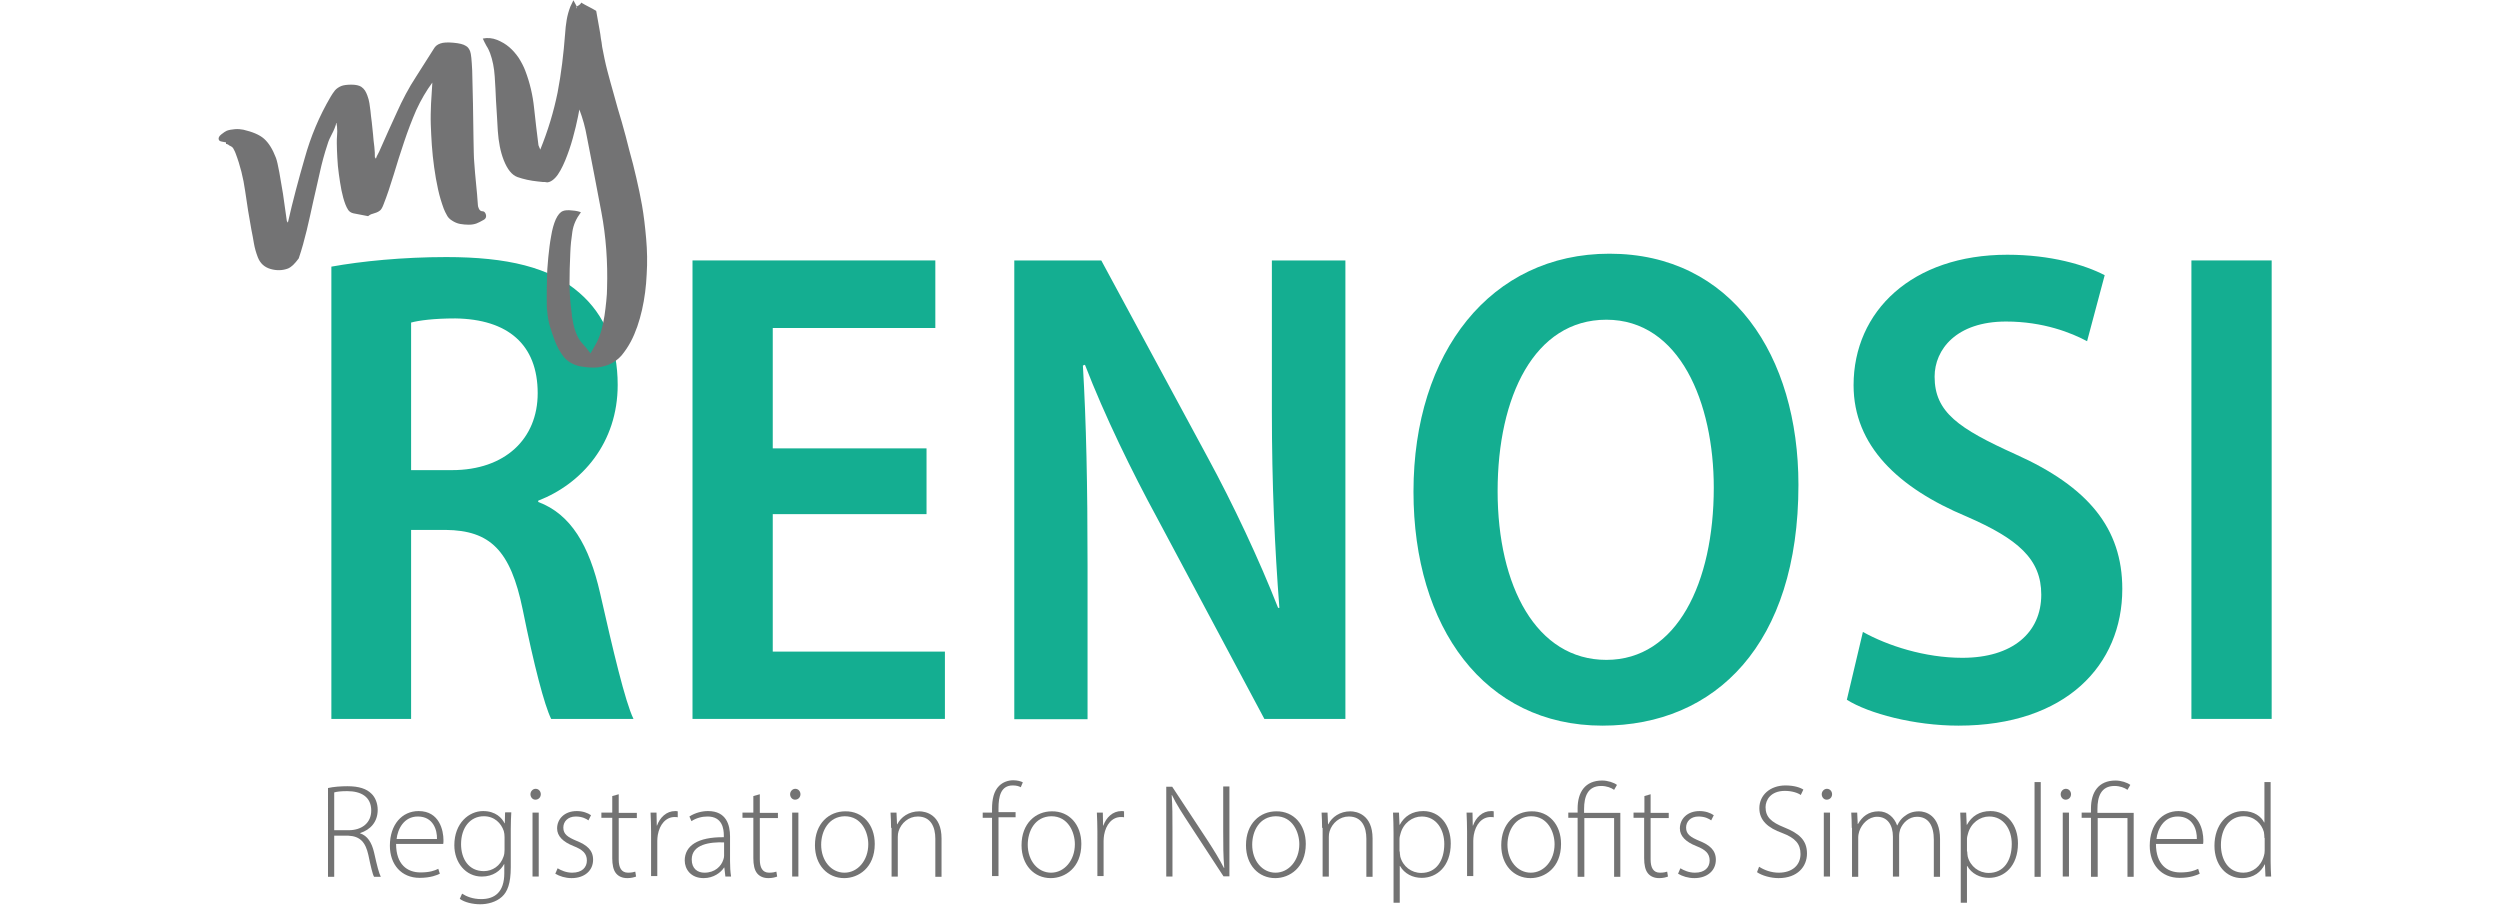 <?xml version="1.0" encoding="utf-8"?>
<!-- Generator: Adobe Illustrator 25.3.1, SVG Export Plug-In . SVG Version: 6.00 Build 0)  -->
<svg version="1.1" id="Layer_1" xmlns="http://www.w3.org/2000/svg" xmlns:xlink="http://www.w3.org/1999/xlink" x="0px" y="0px"
	 width="965.7px" height="351.5px" viewBox="0 0 965.7 351.5" style="enable-background:new 0 0 965.7 351.5;" xml:space="preserve"
	>
<style type="text/css">
	.st0{fill:#14AE91;}
	.st1{fill:#737374;}
	.st2{fill:#737373;}
</style>
<g>
	<g>
		<path class="st0" d="M719.6,244.1c9.5,5.3,23.9,10,38.4,10c19.4,0,30.5-9.7,30.5-24.4c0-13.7-8.9-21.5-28.9-30.2
			c-26.3-11-43.6-27.3-43.6-50.7c0-28.6,22.6-50.4,59.4-50.4c16.8,0,29.9,3.9,37.6,7.9l-6.8,25.5c-6-3.2-16.8-7.6-31.3-7.6
			c-19.2,0-27.6,10.8-27.6,21.3c0,13.7,9.2,20,31.3,30c28.1,12.6,41.2,28.6,41.2,52c0,29.4-21.8,52.8-63.3,52.8
			c-17.1,0-34.7-4.7-43.1-10L719.6,244.1z"/>
		<rect x="846.5" y="100.6" class="st0" width="31" height="177.1"/>
		<path class="st0" d="M391.8,277.7V100.6h33.6l41,75.9c10,18.4,20,39.7,27.3,58.3h0.5c-1.8-23.4-2.9-47.6-2.9-75.9v-58.3h28.4
			v177.1h-31.3l-41.2-77.2c-10-18.4-20.5-39.9-28.1-59.6l-0.8,0.3c1.3,22.1,1.8,46,1.8,77.5v59.1H391.8z"/>
		<path class="st0" d="M694.7,187.3c0,61.5-32,93-75.7,93c-45.7,0-73-38.1-73-90.4c0-53.9,29.9-91.9,75.7-91.9
			C668.9,98,694.7,137.4,694.7,187.3 M578.5,189.7c0,36.8,15,65.2,42,65.2c27.3,0,41.5-29.9,41.5-66.5c0-32.8-13.1-64.9-41.5-64.9
			C592.7,123.5,578.5,153.2,578.5,189.7"/>
		<path class="st0" d="M128,103c11.6-2.1,27.6-3.7,44.4-3.7c23.4,0,40.2,3.9,51.5,13.9c9.7,8.4,14.7,20.5,14.7,35.5
			c0,22.3-13.7,38.1-30.7,44.7v0.5c12.6,4.7,19.7,16.8,23.9,35.2c5,22.1,9.7,42,12.9,48.6h-31.8c-2.6-5.3-6.6-20.5-11-42.3
			c-4.7-22.9-12.6-30.5-29.7-30.7h-13.4v73H128V103z M158.8,181.6h15.8c20.5,0,33.1-12.1,33.1-29.7c0-18.9-11.6-28.6-31.8-28.9
			c-8.4,0-14.2,0.8-17.1,1.6V181.6z"/>
		<polygon class="st0" points="357.9,198.6 298.5,198.6 298.5,251.7 365,251.7 365,277.7 267.5,277.7 267.5,100.6 361.3,100.6 
			361.3,126.7 298.5,126.7 298.5,173.2 357.9,173.2 		"/>
		<path class="st1" d="M111.3,103.7c-2.1,0.8-4.4,0.9-6.8,0.2c-2.4-0.7-4-2.2-4.9-4.5c-0.7-1.8-1.2-3.6-1.5-5.3
			c-0.3-1.8-0.6-3.5-1-5.4c-0.9-4.9-1.7-9.9-2.4-14.9c-0.7-5-1.9-9.9-3.7-14.6c-0.2-0.5-0.4-1-0.7-1.5C90,57,89.6,56.7,89,56.4
			c-0.3-0.1-0.6-0.3-0.8-0.5c-0.3-0.2-0.6-0.3-0.9-0.3V55c-0.4-0.1-0.9-0.2-1.6-0.3c-0.7-0.1-1.1-0.4-1.2-0.8c-0.2-0.6,0.1-1.3,1-2
			c0.9-0.7,1.6-1.2,2.1-1.4c0.8-0.3,1.9-0.5,3.1-0.6c1.2-0.1,2.3,0,3.3,0.2c3.4,0.8,6.2,1.9,8,3.5c1.8,1.6,3.3,4,4.6,7.4
			c0.4,1.1,0.8,2.9,1.3,5.6c0.5,2.7,0.9,5.4,1.4,8.2c0.4,2.7,0.9,6.4,1.5,10.6l0.4,0.6c1.9-8.4,4.1-16.6,6.5-24.9
			c2.3-8.3,5.6-16.2,10-23.7c0.5-0.9,1.1-1.7,1.7-2.5c0.6-0.7,1.5-1.3,2.5-1.7c0.8-0.3,2.1-0.5,3.8-0.5c1.7,0,3,0.3,3.8,0.8
			c0.6,0.4,1.1,0.9,1.5,1.5c0.4,0.7,0.7,1.3,0.9,1.9c0.4,1,0.6,1.9,0.8,3c0.1,1,0.3,2,0.4,2.9c0.1,1.3,0.3,2.7,0.5,4.3
			c0.2,1.6,0.3,3.2,0.5,4.8c0.1,1.6,0.3,3.2,0.5,4.8c0.2,1.6,0.2,2.9,0.2,4l0.4,0.6c0.2-0.7,0.5-1.3,0.8-1.8
			c0.3-0.5,0.6-1.2,0.9-1.9c2.1-4.7,4.2-9.5,6.4-14.2c2.1-4.7,4.6-9.5,7.5-13.9l6.8-10.7c0.5-0.9,1.3-1.6,2.5-2
			c1.1-0.4,2.7-0.5,5-0.3c2.3,0.2,3.9,0.6,4.8,1.2c0.8,0.4,1.3,1.1,1.7,2.1c0.4,1,0.6,3.4,0.8,7.4c0.1,3.9,0.2,8.2,0.3,12.8
			c0.1,4.6,0.1,9.1,0.2,13.4c0.1,4.3,0.1,7.5,0.3,9.4c0.2,2.7,0.4,5.4,0.7,8.2c0.3,2.7,0.5,5.4,0.7,8.2c0,0.4,0.1,0.7,0.3,1.2
			c0.3,0.8,0.8,1.2,1.4,1.2c0.6,0,1,0.3,1.3,1c0.4,1.1,0.1,1.9-0.9,2.4c-1,0.6-1.9,1-2.6,1.3c-0.8,0.3-1.8,0.5-3,0.5
			c-1.1,0-2.3-0.1-3.4-0.3c-1.1-0.2-2.2-0.7-3.1-1.3c-1-0.6-1.7-1.4-2.1-2.3c-0.3-0.5-0.7-1.3-1.1-2.3c-0.8-2.2-1.6-4.7-2.2-7.5
			c-0.6-2.7-1.1-5.6-1.5-8.5c-0.4-2.9-0.7-5.7-0.9-8.6c-0.2-2.8-0.3-5.4-0.4-7.9c-0.1-2.8,0-5.4,0.1-8.1c0.2-2.6,0.3-5.3,0.5-8.1
			c-2.3,3.1-4.4,6.7-6.2,10.6c-1.7,3.9-3.3,8.1-4.7,12.3c-1.4,4.2-2.8,8.5-4,12.6c-1.3,4.2-2.6,8.2-4,11.7c-0.4,1.1-0.9,1.9-1.3,2.2
			c-0.5,0.4-0.9,0.6-1.4,0.8c-0.5,0.2-1,0.3-1.5,0.5c-0.5,0.1-1.1,0.4-1.7,0.9l-5.7-1.1c-0.9-0.2-1.6-0.7-2-1.3
			c-0.4-0.6-0.8-1.4-1.1-2.2c-0.6-1.6-1.1-3.4-1.5-5.4c-0.4-2-0.7-4.1-1-6.2c-0.3-2.1-0.5-4.2-0.6-6.4c-0.1-2.1-0.2-3.9-0.2-5.6
			c0-1,0-2,0.1-3c0.1-1.1,0.1-2.1,0-3c0-0.3,0-0.5-0.1-0.9c-0.1-0.4-0.1-0.6,0-0.9l-0.2,0.1c-0.4,1.5-1,2.9-1.7,4.2
			c-0.7,1.3-1.3,2.6-1.7,4c-1.2,3.6-2.2,7.3-3,11c-0.8,3.7-1.7,7.4-2.5,11c-0.8,3.6-1.6,7.4-2.5,11.1c-0.9,3.7-1.9,7.4-3.1,10.9
			C113.9,101.8,112.8,103,111.3,103.7"/>
		<path class="st1" d="M224.5,1c1,0.6,1.9,1.1,2.9,1.6c1,0.5,1.9,1,2.9,1.6l1.3,7.3c0.2,1.1,0.4,2.3,0.5,3.3
			c0.2,1.1,0.4,2.2,0.5,3.3c0.6,3.1,1.2,6.2,2,9.2c0.8,3,1.6,6,2.5,9.1c1,3.6,2,7.3,3.1,10.8c1,3.5,2,7.2,2.9,10.9
			c1,3.5,1.9,7.1,2.7,10.6c0.8,3.5,1.6,7.1,2.2,10.6c0.7,4,1.2,8.3,1.6,12.9c0.4,4.5,0.5,9.2,0.2,13.8c-0.2,4.6-0.8,9.3-1.8,13.7
			c-1,4.4-2.4,8.6-4.3,12.2c-1,1.9-2.2,3.7-3.6,5.4c-1.4,1.6-3.2,2.9-5.3,3.7c-1.7,0.6-3.5,1-5.4,1c-1.9,0-3.7-0.2-5.4-0.5
			c-2.6-0.6-4.7-1.8-6.2-3.6c-1.4-1.8-2.6-3.9-3.5-6.3c-0.7-1.8-1.3-3.7-1.9-5.6c-0.5-1.9-0.9-3.8-1-5.7c-0.2-1-0.2-2.6-0.2-4.8
			c0-2.2,0-4.7,0.1-7.5c0-2.7,0.2-5.6,0.5-8.6c0.3-2.9,0.6-5.6,1.1-8.2c0.4-2.5,1-4.7,1.8-6.5c0.8-1.7,1.7-2.8,2.8-3.2
			c0.7-0.3,1.9-0.4,3.5-0.2c1.6,0.1,2.7,0.4,3.4,0.7c-1.8,2.4-2.9,4.8-3.3,7.5c-0.4,2.6-0.7,5.3-0.8,8.2c-0.2,4.2-0.3,8.2-0.3,11.9
			c0,3.6,0.3,7.6,0.9,11.8v0.3v0.3c0.2,1.1,0.4,2.2,0.6,3.2c0.2,1,0.5,2,0.9,3.1c0.7,1.8,1.5,3.3,2.6,4.4c1,1.1,2.1,2.4,3.1,3.8
			l2.4-4.2c0.7-1.4,1.3-2.9,1.8-4.7c0.5-1.8,0.9-3.6,1.2-5.6c0.3-1.9,0.5-3.8,0.7-5.7c0.2-1.9,0.3-3.6,0.3-5
			c0.3-10-0.4-19.9-2.2-29.4c-1.8-9.6-3.7-19.4-5.6-29.1c-0.6-3.5-1.6-7.1-2.9-10.5c-0.3,1.6-0.7,3.8-1.4,6.7
			c-0.7,2.9-1.5,5.9-2.5,8.8c-1,2.9-2.1,5.7-3.4,8c-1.3,2.4-2.7,3.8-4.1,4.4c-0.5,0.2-1,0.3-1.3,0.2c-0.3-0.1-0.8-0.1-1.4-0.1
			l-1.9-0.2c-3-0.3-5.6-0.9-7.9-1.7c-2.2-0.8-3.9-3-5.3-6.5c-1.3-3.3-2-7.1-2.3-11.3c-0.2-4.2-0.5-8.2-0.7-11.7
			c-0.1-3-0.3-6.2-0.5-9.4c-0.2-3.2-0.8-6.3-1.8-9c-0.4-1-0.8-1.9-1.4-2.8c-0.5-0.9-1-1.9-1.4-2.8c1.9-0.4,3.7-0.2,5.5,0.5
			c1.7,0.7,3.3,1.6,4.7,2.8c1.4,1.2,2.6,2.6,3.7,4.2c1,1.6,1.9,3.3,2.5,4.9c1.8,4.7,2.9,9.5,3.4,14.3s1.1,9.7,1.7,14.5l0.7,1.7
			c3-7.4,5.2-14.7,6.7-22.1c1.4-7.3,2.3-14.8,2.9-22.7c0.1-1.7,0.3-3.5,0.6-5.3c0.3-1.8,0.8-3.5,1.4-5.1l1.2-2.5l1.3,2.4
			c-0.3,0.2-0.4,0.5-0.2,0.8c0-0.3,0.1-0.4,0.1-0.5c0-0.1,0.1-0.2,0.1-0.3C224,1.9,224.4,1.4,224.5,1"/>
		<g>
			<g>
				<path class="st2" d="M126.7,304.4c2.1-0.5,5.1-0.7,7.5-0.7c4.5,0,7.4,1,9.3,2.9c1.5,1.4,2.4,3.8,2.4,6.2c0,4.7-2.8,7.7-6.8,9
					v0.1c2.8,0.9,4.5,3.5,5.4,7.4c1.2,5.4,1.9,8,2.6,9.4h-2.6c-0.6-1-1.3-4.1-2.2-8.4c-1.1-5-3.2-7.3-7.8-7.5h-5.4v15.9h-2.4V304.4z
					 M129.1,320.7h5.5c5.4,0,8.8-3,8.8-7.6c0-5.3-3.9-7.5-9.3-7.5c-2.4,0-4.1,0.2-5,0.5V320.7z"/>
				<path class="st2" d="M153,326c0,7.9,4.3,11,9.4,11c3.6,0,5.5-0.7,6.9-1.4l0.6,1.9c-1,0.5-3.5,1.6-7.8,1.6
					c-7.1,0-11.5-5.2-11.5-12.4c0-8.2,4.7-13.4,11.1-13.4c8.1,0,9.6,7.6,9.6,11.2c0,0.7,0,1.1-0.1,1.5H153z M168.8,324.1
					c0.1-3.4-1.4-8.7-7.4-8.7c-5.4,0-7.8,4.9-8.2,8.7H168.8z"/>
				<path class="st2" d="M197.5,313.9c-0.1,1.8-0.2,3.8-0.2,6.4V335c0,6.3-1.3,9.5-3.4,11.4c-2.3,2.1-5.6,2.9-8.4,2.9
					c-2.8,0-6-0.7-7.9-2.1l0.9-2c1.7,1.1,4.1,2.1,7.4,2.1c5.2,0,8.9-2.7,8.9-10v-3.5h-0.1c-1.3,2.5-4.2,4.8-8.6,4.8
					c-6.2,0-10.6-5.4-10.6-12.1c0-8.6,5.7-13.2,11.1-13.2c4.9,0,7.3,2.7,8.3,4.7h0.1l0.1-4.2H197.5z M194.9,323.4
					c0-0.9-0.1-1.7-0.3-2.4c-1-3-3.6-5.7-7.7-5.7c-5.2,0-8.8,4.3-8.8,10.8c0,5.6,2.9,10.4,8.8,10.4c3.3,0,6.4-2,7.6-5.6
					c0.3-0.8,0.4-1.7,0.4-2.6V323.4z"/>
				<path class="st2" d="M208.9,306.8c0,1.1-0.8,2.1-2.1,2.1c-1.1,0-1.9-1-1.9-2.1c0-1.1,0.9-2.1,2-2.1
					C208.1,304.7,208.9,305.7,208.9,306.8z M205.7,338.6v-24.7h2.4v24.7H205.7z"/>
				<path class="st2" d="M215.4,335.4c1.3,0.8,3.3,1.7,5.6,1.7c3.9,0,5.7-2.1,5.7-4.7c0-2.7-1.6-4.2-5.2-5.6c-4-1.6-6.3-3.8-6.3-6.8
					c0-3.6,2.8-6.7,7.6-6.7c2.3,0,4.2,0.7,5.5,1.6l-1,2c-0.8-0.6-2.4-1.5-4.9-1.5c-3.1,0-4.8,2-4.8,4.3c0,2.6,1.8,3.7,5.1,5.1
					c4,1.6,6.4,3.6,6.4,7.3c0,4.2-3.3,7.1-8.3,7.1c-2.4,0-4.6-0.7-6.3-1.7L215.4,335.4z"/>
				<path class="st2" d="M239,306.8v7.2h7v2h-7V332c0,3.1,1,5.1,3.6,5.1c1.3,0,2.2-0.2,2.8-0.4l0.3,1.9c-0.8,0.3-1.9,0.6-3.4,0.6
					c-1.8,0-3.3-0.6-4.3-1.8c-1.1-1.3-1.5-3.4-1.5-5.9v-15.6h-4.2v-2h4.2v-6.4L239,306.8z"/>
				<path class="st2" d="M251.5,321.3c0-2.5-0.1-5-0.2-7.4h2.3l0.1,5h0.1c1.1-3.1,3.6-5.6,7-5.6c0.3,0,0.7,0,1,0.1v2.3
					c-0.4-0.1-0.7-0.1-1.2-0.1c-3.4,0-5.8,2.9-6.5,6.9c-0.1,0.7-0.2,1.5-0.2,2.3v13.6h-2.4V321.3z"/>
				<path class="st2" d="M280.2,338.6l-0.4-3.5h-0.1c-1.2,1.9-4,4.1-7.9,4.1c-5,0-7.3-3.5-7.3-6.8c0-5.7,5-9.1,15.1-9v-0.7
					c0-2.4-0.5-7.3-6.3-7.3c-2.2,0-4.4,0.6-6.2,1.8l-0.8-1.8c2.3-1.5,5-2.1,7.2-2.1c7.1,0,8.5,5.4,8.5,9.8v9.6c0,2,0.1,4,0.4,5.9
					H280.2z M279.7,325.4c-5.4-0.2-12.5,0.7-12.5,6.6c0,3.6,2.3,5.1,4.9,5.1c4.1,0,6.5-2.5,7.3-5c0.2-0.5,0.3-1.1,0.3-1.5V325.4z"/>
				<path class="st2" d="M293.5,306.8v7.2h7v2h-7V332c0,3.1,1,5.1,3.6,5.1c1.3,0,2.2-0.2,2.8-0.4l0.3,1.9c-0.8,0.3-1.9,0.6-3.4,0.6
					c-1.8,0-3.3-0.6-4.3-1.8c-1.1-1.3-1.5-3.4-1.5-5.9v-15.6h-4.2v-2h4.2v-6.4L293.5,306.8z"/>
				<path class="st2" d="M309.2,306.8c0,1.1-0.8,2.1-2.1,2.1c-1.1,0-1.9-1-1.9-2.1c0-1.1,0.9-2.1,2-2.1
					C308.4,304.7,309.2,305.7,309.2,306.8z M306,338.6v-24.7h2.4v24.7H306z"/>
				<path class="st2" d="M337.9,326c0,9.2-6.3,13.2-11.8,13.2c-6.4,0-11.3-5-11.3-12.7c0-8.5,5.5-13.1,11.7-13.1
					C333.2,313.3,337.9,318.5,337.9,326z M317.2,326.3c0,6.2,3.9,10.8,9,10.8c5.1,0,9.2-4.7,9.2-11c0-4.5-2.5-10.8-9.1-10.8
					C320.1,315.4,317.2,321,317.2,326.3z"/>
				<path class="st2" d="M344.2,319.8c0-2.3-0.1-4-0.2-5.9h2.3l0.2,4.5h0.1c1.4-2.8,4.5-5,8.5-5c2.4,0,8.6,1.2,8.6,10.5v14.8h-2.4
					V324c0-4.5-1.7-8.6-6.8-8.6c-3.5,0-6.4,2.5-7.4,5.7c-0.2,0.6-0.3,1.4-0.3,2.2v15.3h-2.4V319.8z"/>
				<path class="st2" d="M383.2,338.6v-22.7h-3.6v-2h3.6v-1.4c0-3.8,0.7-6.9,2.7-8.9c1.5-1.5,3.5-2.2,5.5-2.2c1.6,0,3,0.4,3.7,0.8
					l-0.8,1.9c-0.7-0.4-1.6-0.7-3.1-0.7c-4.6,0-5.5,4.2-5.5,8.9v1.4h6.6v2h-6.6v22.7H383.2z"/>
				<path class="st2" d="M417.7,326c0,9.2-6.3,13.2-11.8,13.2c-6.4,0-11.3-5-11.3-12.7c0-8.5,5.5-13.1,11.7-13.1
					C413,313.3,417.7,318.5,417.7,326z M397,326.3c0,6.2,3.9,10.8,9,10.8c5.1,0,9.2-4.7,9.2-11c0-4.5-2.5-10.8-9.1-10.8
					C399.8,315.4,397,321,397,326.3z"/>
				<path class="st2" d="M423.9,321.3c0-2.5-0.1-5-0.2-7.4h2.3l0.1,5h0.1c1.1-3.1,3.6-5.6,7-5.6c0.3,0,0.7,0,1,0.1v2.3
					c-0.4-0.1-0.7-0.1-1.2-0.1c-3.4,0-5.8,2.9-6.5,6.9c-0.1,0.7-0.2,1.5-0.2,2.3v13.6h-2.4V321.3z"/>
				<path class="st2" d="M450.5,338.6v-34.7h2.3l13.5,20.5c2.8,4.3,4.8,7.6,6.5,10.9l0.1-0.1c-0.4-4.7-0.4-8.6-0.4-14.1v-17.3h2.4
					v34.7h-2.3l-13.2-20.2c-2.6-4-5-7.6-6.7-11.2l-0.1,0.1c0.3,4.3,0.3,8,0.3,13.8v17.6H450.5z"/>
				<path class="st2" d="M504.4,326c0,9.2-6.3,13.2-11.8,13.2c-6.4,0-11.3-5-11.3-12.7c0-8.5,5.5-13.1,11.7-13.1
					C499.7,313.3,504.4,318.5,504.4,326z M483.7,326.3c0,6.2,3.9,10.8,9,10.8c5.1,0,9.2-4.7,9.2-11c0-4.5-2.5-10.8-9.1-10.8
					C486.5,315.4,483.7,321,483.7,326.3z"/>
				<path class="st2" d="M510.7,319.8c0-2.3-0.1-4-0.2-5.9h2.3l0.2,4.5h0.1c1.4-2.8,4.5-5,8.5-5c2.4,0,8.6,1.2,8.6,10.5v14.8h-2.4
					V324c0-4.5-1.7-8.6-6.8-8.6c-3.5,0-6.4,2.5-7.4,5.7c-0.2,0.6-0.3,1.4-0.3,2.2v15.3h-2.4V319.8z"/>
				<path class="st2" d="M538.3,321.8c0-3.1-0.1-5.5-0.2-7.9h2.3l0.2,4.7h0.1c1.8-3.3,4.8-5.3,9.1-5.3c6.3,0,10.6,5.3,10.6,12.5
					c0,8.8-5.3,13.3-11.2,13.3c-3.5,0-6.7-1.6-8.4-4.6h-0.1v14.2h-2.4V321.8z M540.7,328.9c0,0.7,0.1,1.3,0.2,2
					c1,3.8,4.3,6.3,8.1,6.3c5.7,0,8.9-4.6,8.9-11.2c0-5.6-3.1-10.6-8.7-10.6c-3.6,0-7.1,2.5-8.2,6.6c-0.2,0.7-0.4,1.4-0.4,2.1V328.9
					z"/>
				<path class="st2" d="M566.7,321.3c0-2.5-0.1-5-0.2-7.4h2.3l0.1,5h0.1c1.1-3.1,3.6-5.6,7-5.6c0.3,0,0.7,0,1,0.1v2.3
					c-0.4-0.1-0.7-0.1-1.2-0.1c-3.4,0-5.8,2.9-6.5,6.9c-0.1,0.7-0.2,1.5-0.2,2.3v13.6h-2.4V321.3z"/>
				<path class="st2" d="M603,326c0,9.2-6.3,13.2-11.8,13.2c-6.4,0-11.3-5-11.3-12.7c0-8.5,5.5-13.1,11.7-13.1
					C598.3,313.3,603,318.5,603,326z M582.3,326.3c0,6.2,3.9,10.8,9,10.8c5.1,0,9.2-4.7,9.2-11c0-4.5-2.5-10.8-9.1-10.8
					C585.2,315.4,582.3,321,582.3,326.3z"/>
				<path class="st2" d="M609.4,338.6v-22.7h-3.6v-2h3.6v-1.6c0-6.3,2.9-10.8,9.5-10.8c2.1,0,4.6,0.8,5.7,1.7l-1.1,1.9
					c-1.1-0.8-2.9-1.5-5-1.5c-5.2,0-6.6,4.1-6.6,8.9v1.5h14v24.7h-2.4v-22.7h-11.5v22.7H609.4z"/>
				<path class="st2" d="M637.6,306.8v7.2h7v2h-7V332c0,3.1,1,5.1,3.6,5.1c1.3,0,2.2-0.2,2.8-0.4l0.3,1.9c-0.8,0.3-1.9,0.6-3.4,0.6
					c-1.8,0-3.3-0.6-4.3-1.8c-1.1-1.3-1.5-3.4-1.5-5.9v-15.6H631v-2h4.2v-6.4L637.6,306.8z"/>
				<path class="st2" d="M649.1,335.4c1.3,0.8,3.3,1.7,5.6,1.7c3.9,0,5.7-2.1,5.7-4.7c0-2.7-1.6-4.2-5.2-5.6c-4-1.6-6.3-3.8-6.3-6.8
					c0-3.6,2.8-6.7,7.6-6.7c2.3,0,4.2,0.7,5.5,1.6l-1,2c-0.8-0.6-2.4-1.5-4.9-1.5c-3.1,0-4.8,2-4.8,4.3c0,2.6,1.8,3.7,5.1,5.1
					c4,1.6,6.4,3.6,6.4,7.3c0,4.2-3.3,7.1-8.3,7.1c-2.4,0-4.6-0.7-6.3-1.7L649.1,335.4z"/>
				<path class="st2" d="M679.5,334.8c2,1.3,4.7,2.3,7.6,2.3c5.2,0,8.4-2.9,8.4-7.2c0-3.9-2-6.2-7-8.1c-5.6-2-8.9-4.9-8.9-9.6
					c0-5.1,4.2-8.8,10.1-8.8c3.3,0,5.7,0.8,6.9,1.6l-1,2.1c-0.9-0.7-3.2-1.6-6.1-1.6c-5.6,0-7.5,3.6-7.5,6.3c0,3.8,2.2,5.8,7.2,7.8
					c5.7,2.3,8.8,4.9,8.8,10.1c0,5-3.6,9.5-11,9.5c-3,0-6.5-1-8.3-2.3L679.5,334.8z"/>
				<path class="st2" d="M707.7,306.8c0,1.1-0.8,2.1-2.1,2.1c-1.1,0-1.9-1-1.9-2.1c0-1.1,0.9-2.1,2-2.1
					C706.9,304.7,707.7,305.7,707.7,306.8z M704.5,338.6v-24.7h2.4v24.7H704.5z"/>
				<path class="st2" d="M715.3,319.8c0-2.3-0.1-4-0.2-5.9h2.3l0.2,4.4h0.1c1.6-2.8,4-4.9,8-4.9c3.4,0,6,2.3,7.1,5.4h0.1
					c0.7-1.5,1.6-2.6,2.5-3.3c1.6-1.3,3.3-2.1,5.9-2.1c2.4,0,8.1,1.4,8.1,10.7v14.6h-2.4v-14.3c0-5.5-2.1-8.9-6.5-8.9
					c-3.1,0-5.5,2.3-6.5,4.9c-0.2,0.7-0.4,1.5-0.4,2.4v15.8h-2.4v-15.4c0-4.5-2.1-7.7-6.1-7.7c-3.3,0-5.9,2.7-6.9,5.6
					c-0.2,0.7-0.4,1.5-0.4,2.4v15.2h-2.4V319.8z"/>
				<path class="st2" d="M757.4,321.8c0-3.1-0.1-5.5-0.2-7.9h2.3l0.2,4.7h0.1c1.8-3.3,4.8-5.3,9.1-5.3c6.3,0,10.6,5.3,10.6,12.5
					c0,8.8-5.3,13.3-11.2,13.3c-3.5,0-6.7-1.6-8.4-4.6h-0.1v14.2h-2.4V321.8z M759.9,328.9c0,0.7,0.1,1.3,0.2,2
					c1,3.8,4.3,6.3,8.1,6.3c5.7,0,8.9-4.6,8.9-11.2c0-5.6-3.1-10.6-8.7-10.6c-3.6,0-7.1,2.5-8.2,6.6c-0.2,0.7-0.4,1.4-0.4,2.1V328.9
					z"/>
				<path class="st2" d="M785.9,302.1h2.4v36.6h-2.4V302.1z"/>
				<path class="st2" d="M800,306.8c0,1.1-0.8,2.1-2.1,2.1c-1.1,0-1.9-1-1.9-2.1c0-1.1,0.9-2.1,2-2.1
					C799.2,304.7,800,305.7,800,306.8z M796.8,338.6v-24.7h2.4v24.7H796.8z"/>
				<path class="st2" d="M807.7,338.6v-22.7h-3.6v-2h3.6v-1.6c0-6.3,2.9-10.8,9.5-10.8c2.1,0,4.6,0.8,5.7,1.7l-1.1,1.9
					c-1.1-0.8-2.9-1.5-5-1.5c-5.2,0-6.6,4.1-6.6,8.9v1.5h14v24.7h-2.4v-22.7h-11.5v22.7H807.7z"/>
				<path class="st2" d="M832.8,326c0,7.9,4.3,11,9.4,11c3.6,0,5.5-0.7,6.9-1.4l0.6,1.9c-1,0.5-3.5,1.6-7.8,1.6
					c-7.1,0-11.5-5.2-11.5-12.4c0-8.2,4.7-13.4,11.1-13.4c8.1,0,9.6,7.6,9.6,11.2c0,0.7,0,1.1-0.1,1.5H832.8z M848.6,324.1
					c0.1-3.4-1.4-8.7-7.4-8.7c-5.4,0-7.8,4.9-8.2,8.7H848.6z"/>
				<path class="st2" d="M877.1,302.1v30.8c0,1.8,0.1,4,0.2,5.7h-2.2l-0.2-4.7h-0.1c-1.3,2.8-4.2,5.3-8.8,5.3
					c-6.1,0-10.6-5.1-10.6-12.5c0-8.2,5-13.4,11.1-13.4c4.3,0,7,2.2,8.1,4.4h0.1v-15.6H877.1z M874.7,323.7c0-0.7-0.1-1.6-0.2-2.3
					c-0.9-3.3-3.8-6.1-7.8-6.1c-5.4,0-8.8,4.7-8.8,11.1c0,5.6,2.8,10.7,8.7,10.7c3.5,0,6.8-2.4,7.9-6.5c0.2-0.6,0.3-1.3,0.3-2V323.7
					z"/>
			</g>
		</g>
	</g>
</g>
</svg>
